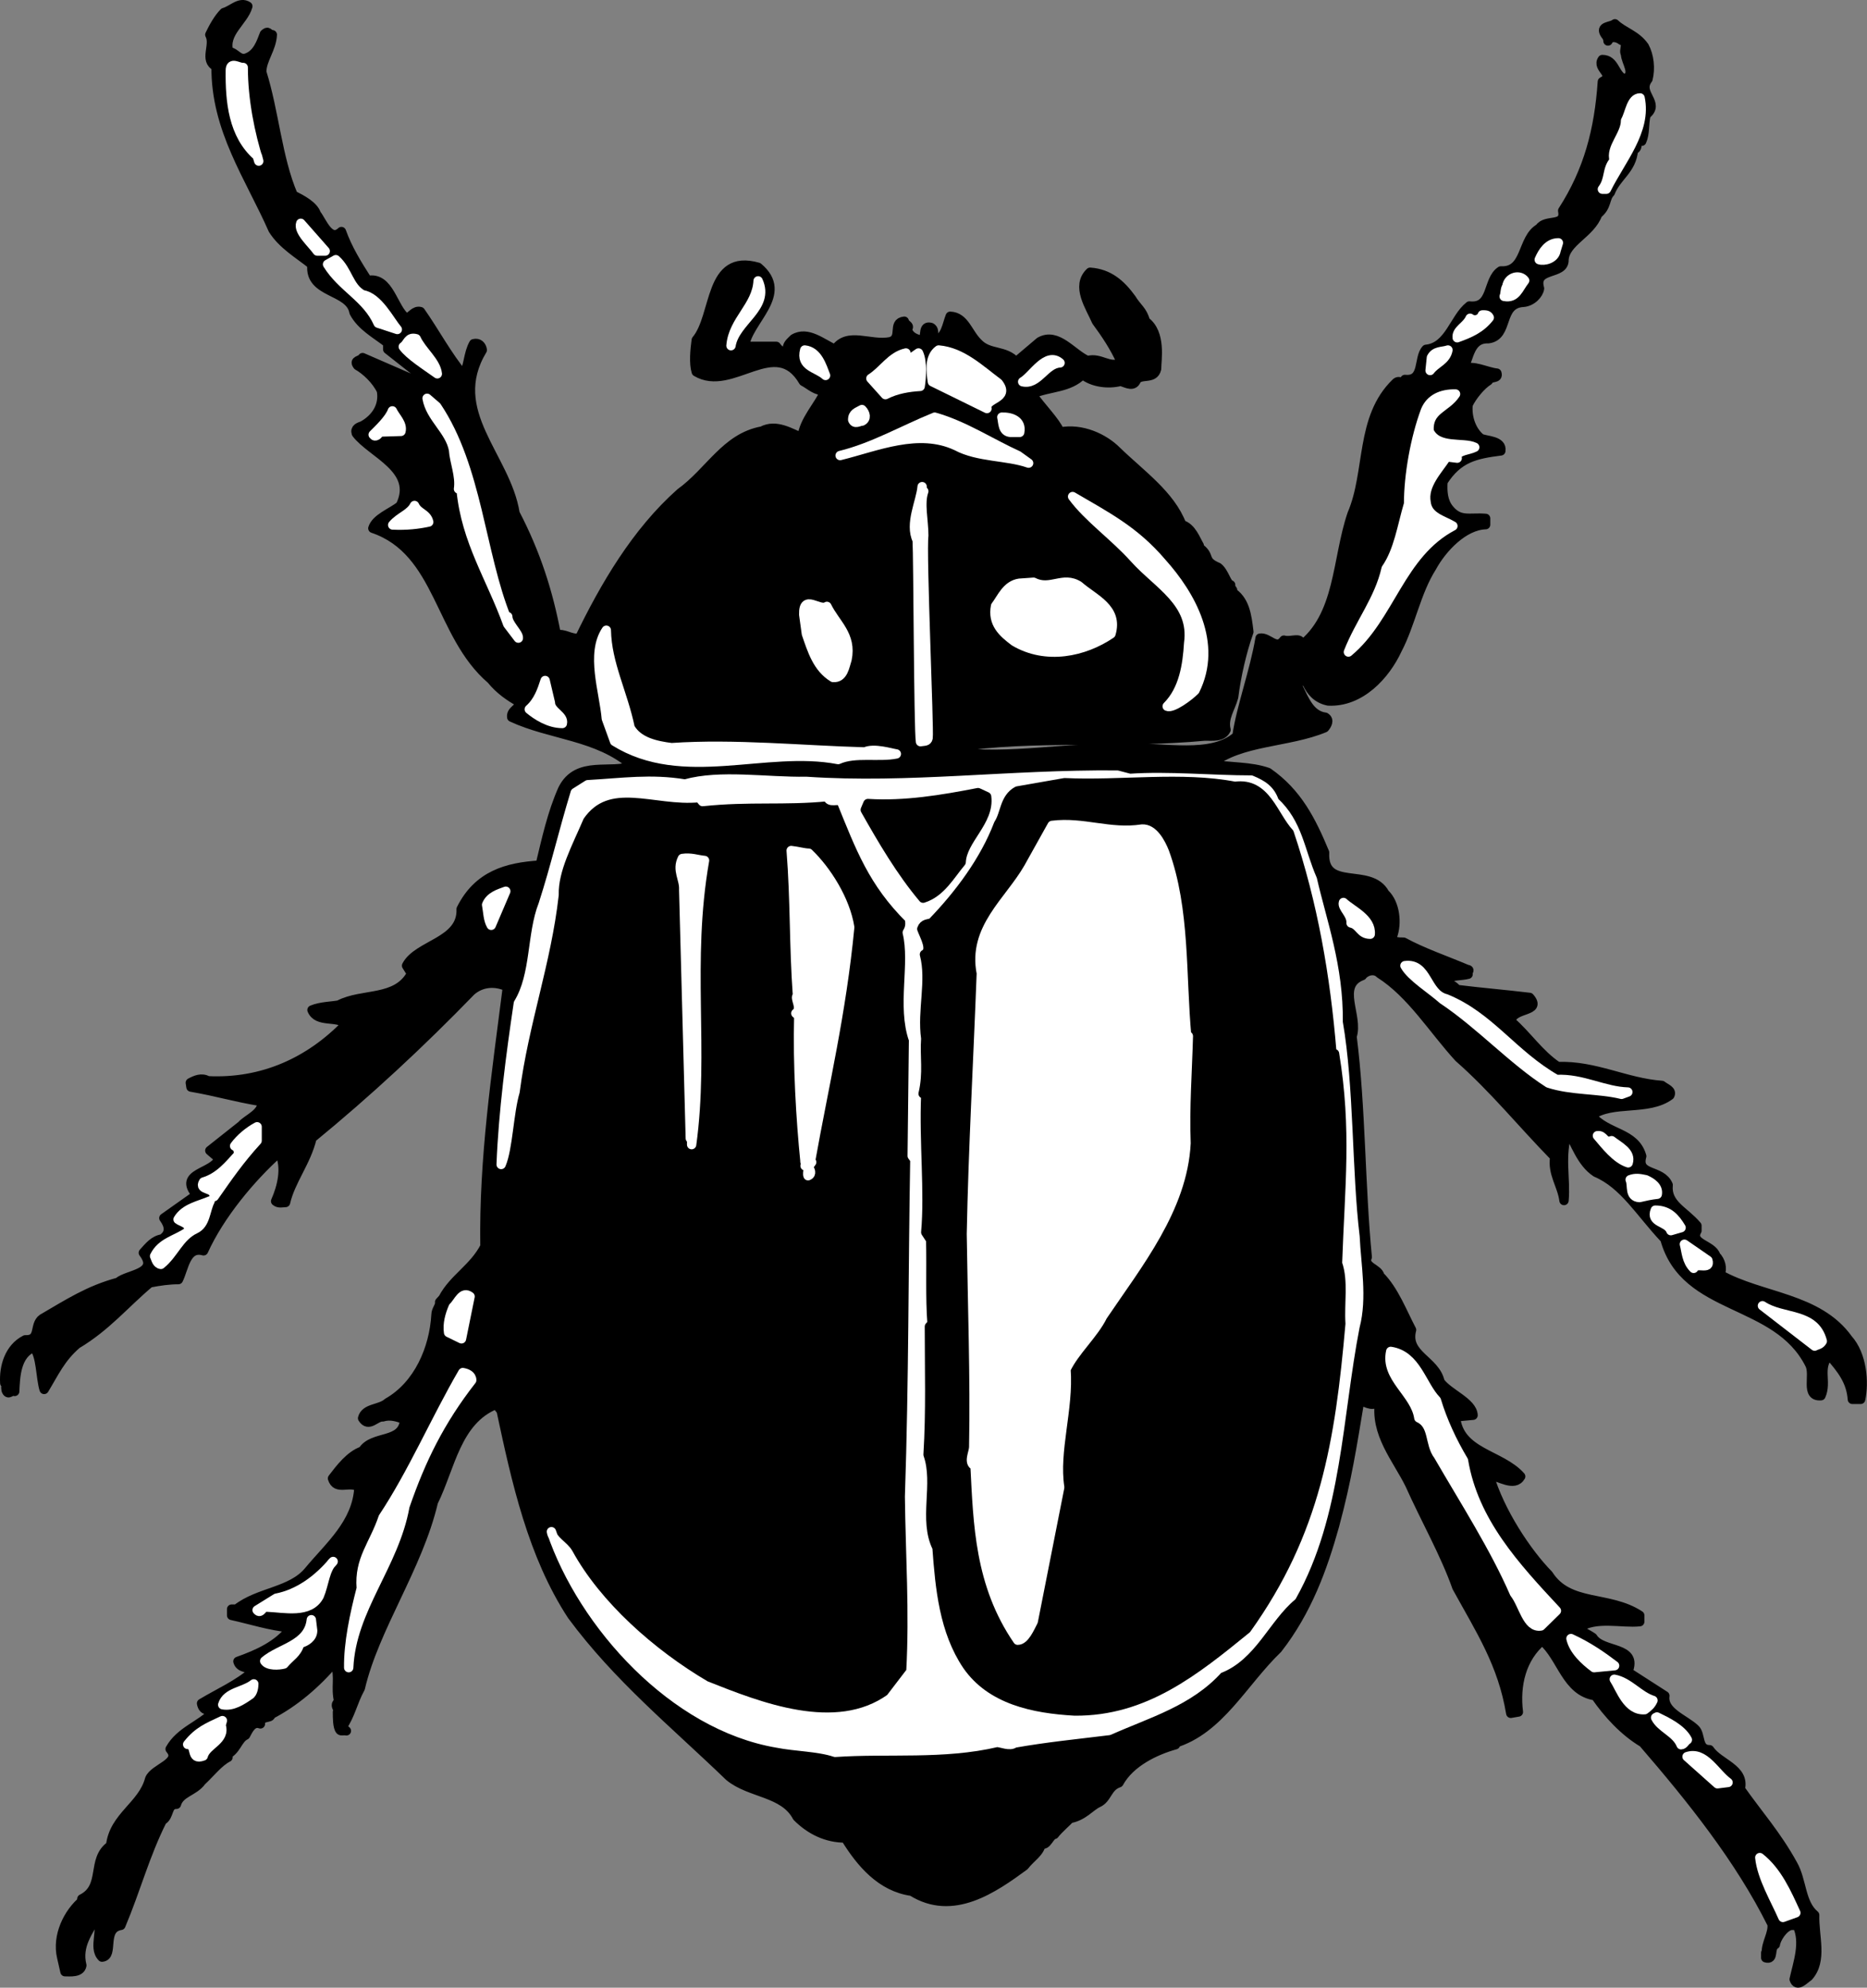 <svg xmlns="http://www.w3.org/2000/svg" xml:space="preserve" width="213.379" height="227.089" fill-rule="evenodd" stroke-linejoin="round" stroke-width="28.222" preserveAspectRatio="xMidYMid" version="1.2" viewBox="0 0 5645.655 6008.396"><rect x="0" y="0" width="5645.655" height="6008.396" fill="#808080" stroke="none"/><defs class="ClipPathGroup"><clipPath id="a" clipPathUnits="userSpaceOnUse"><path d="M0 0h21590v27940H0z"/></clipPath></defs><g class="SlideGroup"><g class="Slide" clip-path="url(#a)" transform="translate(-7972.542 -10967.041)"><g class="Page"><g class="com.sun.star.drawing.ClosedBezierShape"><path fill="none" d="M7986 10980h5620v5983H7986z" class="BoundingBox"/><path d="M8607 11072c17 32-19 77 19 96-2 190 102 334 172 493 29 46 78 74 118 106-10 89 115 74 127 144 22 42 66 65 102 93v19l99 78-14 17-161-70c-7 11-28 7-15 24 25 14 57 44 72 76 8 46-17 84-57 106-11 4-24 8-19 23 46 61 188 108 133 219-27 21-74 38-83 68 204 69 199 321 358 457 26 32 55 51 87 70-2 19-28 23-25 44 118 55 260 55 364 146-60 28-165-19-210 72-32 72-49 150-68 229-101 6-188 31-239 133 4 100-131 106-165 171l15 24c-45 84-148 57-220 95-21 4-55 4-81 15 17 40 74 17 104 42-110 114-252 180-419 172-19-11-38-2-53 6l2 13c85 15 125 29 214 44 6 34-45 53-61 72l-96 76 28 24c-17 46-127 42-68 110l-99 70c17 23 21 46-5 63-25 4-40 23-57 42 49 64-48 64-76 89-89 24-150 64-229 110-27 19-4 66-52 64-49 25-65 82-62 131l9 6c-9 3-5 11-5 15 7 19 15-2 26 4 2-44 4-112 57-133 23 21 21 93 32 127 31-51 50-95 99-137 89-53 144-121 220-185 30-6 60-10 87-10 17-34 23-102 76-87 49-108 142-220 229-298 23 46 8 105-11 148 9 8 21 4 30 4 15-66 63-123 80-195 165-135 328-286 481-444 32-28 74-30 110-13-34 267-72 519-68 785-34 66-95 96-127 157l-10 11c2 12-11 23-11 38-6 103-53 213-146 266-23 21-68 15-76 47 19 30 40-6 61-4 23-7 45 0 66 8-4 74-96 45-127 95-38 13-68 53-91 83 12 39 53 6 80 27-6 109-89 177-152 253-53 64-151 62-218 115h-15v19c63 14 112 31 180 38-40 53-102 80-161 101 6 22 32 17 49 28-51 44-104 66-159 99 2 11 8 22 23 19 4 0 13-4 15 5-42 44-102 59-133 114 36 42-49 57-62 91-21 80-108 112-118 201-60 42-15 125-87 161l4 4c-46 38-80 108-65 172l10 44c15 0 47 4 51-19-15-61 21-102 44-148 24 38-12 93 17 123 38-3-2-87 57-96 47-112 72-211 125-317 24-13 13-49 43-49 10-36 53-38 76-70 27-25 51-57 80-72l-8-6c34-13 36-49 61-61 9-17 21-43 45-34-2-26 34-15 31-28 70-36 138-93 195-161 15 58 0 72 11 123-21 9 12 34-4 30 0 17 0 46 8 55 4 4 8 0 19 2l-13-11c26-38 32-76 55-118 43-184 174-364 221-563 52-105 69-247 190-295l15 19c46 216 95 437 214 619 139 188 309 326 476 487 63 52 165 46 205 122 40 40 89 64 146 64 47 76 108 148 201 161 124 78 247-9 340-77 19-25 47-40 51-67 17 10 25-26 40-28 11-15 40-40 47-48 40-7 61-36 84-47 30-13 28-49 64-61 34-62 110-98 171-115l-4-4c138-42 207-184 313-286 89-114 136-243 172-372 38-141 53-240 76-378 17 2 34 19 53 6l8-6c-17 99 53 176 91 254 47 105 106 208 142 310 72 131 138 231 163 381l23-4c-10-81 9-163 72-216 60 51 72 154 161 167 38 55 87 108 144 142 146 169 292 351 390 548 4 28-19 59-17 87h-2v15c27 8 10-30 29-40 2-17 24-53 47-58h19c25 51 2 113-9 163 9 26 30 0 43-8 44-49 17-121 19-186-43-36-38-104-66-153-49-89-104-150-159-228 15-62-65-77-93-119-38 0-25-46-44-63-32-30-98-51-91-100l-112-72c33-80-77-57-106-104-17-12-28-14-43-29 51-36 132-13 185-19v-19c-94-62-214-26-276-123-65-66-148-191-180-302 32 5 77 38 96 5-60-68-187-70-197-180l53-5c-2-40-74-65-100-101-14-66-106-81-86-157-28-53-53-120-96-163-4-23-51-27-38-57-21-216-19-455-46-667 21-61-49-154 31-184 9-13 36-23 53-6 96 61 161 169 239 254 106 93 191 199 290 300-8 51 22 85 28 132 6-66-13-134 11-210 23 34 40 95 86 125 85 36 134 123 208 201 61 222 338 180 438 379 17 32-15 99 34 95 19-42-11-85 25-123 38 43 66 79 70 134h25c11-51 5-134-38-182-91-127-262-125-387-195 8-19 2-42-13-57-10-34-80-36-57-76v-15c-38-45-93-64-87-123-21-49-97-27-80-87-21-74-104-65-152-123 63-46 171-12 237-61 8-15-13-21-24-30-110-8-201-61-315-57-57-38-93-95-142-137 6-43 97-26 57-72-74-9-148-15-220-24-10-14-25-16-36-29 17-15 47-11 70-17-6-6 11-13-4-15-64-27-134-51-191-82-15 0-38 0-34-17 15-39 9-100-23-130-44-82-188-4-182-124-40-96-82-180-171-242-53-19-117-15-172-25 87-72 233-64 343-110 6-7 17-23 2-32-46-6-63-53-82-91 6-30-32-76 4-85 13 38 19 113 87 127 97 5 173-78 209-156 40-76 57-174 104-248 32-59 97-127 163-129v-19c-49-4-78 11-110-28-19-23-21-53-19-83 46-72 97-83 175-93 5-32-44-30-61-38-27-22-42-62-38-102 13-27 40-59 61-72 7-15 32-4 26-23-34-4-70-26-102-13 19-32 19-93 76-91 64-8 30-106 106-110 26-2 47-25 49-42-19-66 76-38 74-87 4-55 80-78 102-138 29-23 21-48 38-65 19-49 65-68 70-129 21-5 0-34 25-26 11-25 6-49 13-80 46-36-28-64 6-108 8-32 4-70-11-98-25-36-63-44-89-69-12 10-48 6-29 33 6 7 8 13 8 19 7-16 28-12 41-2 23 7 4 30 12 41 0 25 34 63-4 76-30-13-28-59-66-59-19 27 41 46 0 67-10 146-42 269-120 390 10 51-51 23-70 53-55 31-38 133-117 129-42 27-23 114-95 106-46 36-61 124-131 131-25 27-4 97-64 91-8 17-16 0-27 10-110 106-78 269-133 397-47 138-36 309-157 400 11-34-28-12-49-19-23 32-46-10-72-6-17 101-57 207-70 296-76 68-224 32-319 38-195-8-368 34-540 9l11-13c224-36 495-10 751-34 23 0 53 4 64-19-9-36 14-65 23-99 8-64 25-138 46-197-6-51-12-98-55-123l5-4c4 4-7-7-5-15-12-2-19-38-38-53-50-21-19-34-59-61l2-5c-10-16-23-55-53-63-34-90-125-153-197-223-38-38-105-70-171-57-15-34-55-72-85-115 55-23 112-17 153-59 31 25 78 30 114 21 11 0 36 19 47 0 10-27 55-2 63-38 0-27 15-108-34-144-8-32-25-40-42-68-32-44-68-76-125-80-44 42 0 104 19 148 28 38 55 78 76 125-38 19-63-17-103-6-47-21-91-87-144-57l-72 61c-34-38-81-21-115-57-31-30-40-79-84-81-11 28-13 62-47 77-9-13 4-34-11-43-26-8-15 26-24 38-17 0-44-10-48-34 12-10-11-14-9-23-38 4-4 51-42 62-62 12-129-32-167 23-39-17-83-57-125-32-11 11-22 19-19 34-13 13-28-2-34-11h-96c9-78 138-158 41-239-151-44-125 146-187 220-4 30-8 70 0 96 108 65 240-115 324 29 21 11 38 30 66 28-17 42-66 91-70 142-34-13-78-43-121-20-110 20-158 123-247 187-134 119-229 282-305 439-28 4-47-17-70-9-25-133-63-249-125-368-27-172-211-308-99-494-2-13-11-23-26-19-17 30-15 68-31 95-49-59-87-131-130-192-17-5-27 14-42 21-42-30-51-129-118-115-32-50-60-95-79-148-36 34-59-32-76-53-8-25-44-44-70-57-48-112-57-252-95-372 0-38 30-70 32-113-15-2-11-14-24-2-10 26-21 60-53 72-25 9-33-17-55-19-16-57 45-91 58-137-24-16-47 12-72 19-17 17-32 44-43 67z"/><path fill="none" stroke="#000" d="M8607 11072c17 32-19 77 19 96-2 190 102 334 172 493 29 46 78 74 118 106-10 89 115 74 127 144 22 42 66 65 102 93v19l99 78-14 17-161-70c-7 11-28 7-15 24 25 14 57 44 72 76 8 46-17 84-57 106-11 4-24 8-19 23 46 61 188 108 133 219-27 21-74 38-83 68 204 69 199 321 358 457 26 32 55 51 87 70-2 19-28 23-25 44 118 55 260 55 364 146-60 28-165-19-210 72-32 72-49 150-68 229-101 6-188 31-239 133 4 100-131 106-165 171l15 24c-45 84-148 57-220 95-21 4-55 4-81 15 17 40 74 17 104 42-110 114-252 180-419 172-19-11-38-2-53 6l2 13c85 15 125 29 214 44 6 34-45 53-61 72l-96 76 28 24c-17 46-127 42-68 110l-99 70c17 23 21 46-5 63-25 4-40 23-57 42 49 64-48 64-76 89-89 24-150 64-229 110-27 19-4 66-52 64-49 25-65 82-62 131l9 6c-9 3-5 11-5 15 7 19 15-2 26 4 2-44 4-112 57-133 23 21 21 93 32 127 31-51 50-95 99-137 89-53 144-121 220-185 30-6 60-10 87-10 17-34 23-102 76-87 49-108 142-220 229-298 23 46 8 105-11 148 9 8 21 4 30 4 15-66 63-123 80-195 165-135 328-286 481-444 32-28 74-30 110-13-34 267-72 519-68 785-34 66-95 96-127 157l-10 11c2 12-11 23-11 38-6 103-53 213-146 266-23 21-68 15-76 47 19 30 40-6 61-4 23-7 45 0 66 8-4 74-96 45-127 95-38 13-68 53-91 83 12 39 53 6 80 27-6 109-89 177-152 253-53 64-151 62-218 115h-15v19c63 14 112 31 180 38-40 53-102 80-161 101 6 22 32 17 49 28-51 44-104 66-159 99 2 11 8 22 23 19 4 0 13-4 15 5-42 44-102 59-133 114 36 42-49 57-62 91-21 80-108 112-118 201-60 42-15 125-87 161l4 4c-46 38-80 108-65 172l10 44c15 0 47 4 51-19-15-61 21-102 44-148 24 38-12 93 17 123 38-3-2-87 57-96 47-112 72-211 125-317 24-13 13-49 43-49 10-36 53-38 76-70 27-25 51-57 80-72l-8-6c34-13 36-49 61-61 9-17 21-43 45-34-2-26 34-15 31-28 70-36 138-93 195-161 15 58 0 72 11 123-21 9 12 34-4 30 0 17 0 46 8 55 4 4 8 0 19 2l-13-11c26-38 32-76 55-118 43-184 174-364 221-563 52-105 69-247 190-295l15 19c46 216 95 437 214 619 139 188 309 326 476 487 63 52 165 46 205 122 40 40 89 64 146 64 47 76 108 148 201 161 124 78 247-9 340-77 19-25 47-40 51-67 17 10 25-26 40-28 11-15 40-40 47-48 40-7 61-36 84-47 30-13 28-49 64-61 34-62 110-98 171-115l-4-4c138-42 207-184 313-286 89-114 136-243 172-372 38-141 53-240 76-378 17 2 34 19 53 6l8-6c-17 99 53 176 91 254 47 105 106 208 142 310 72 131 138 231 163 381l23-4c-10-81 9-163 72-216 60 51 72 154 161 167 38 55 87 108 144 142 146 169 292 351 390 548 4 28-19 59-17 87h-2v15c27 8 10-30 29-40 2-17 24-53 47-58h19c25 51 2 113-9 163 9 26 30 0 43-8 44-49 17-121 19-186-43-36-38-104-66-153-49-89-104-150-159-228 15-62-65-77-93-119-38 0-25-46-44-63-32-30-98-51-91-100l-112-72c33-80-77-57-106-104-17-12-28-14-43-29 51-36 132-13 185-19v-19c-94-62-214-26-276-123-65-66-148-191-180-302 32 5 77 38 96 5-60-68-187-70-197-180l53-5c-2-40-74-65-100-101-14-66-106-81-86-157-28-53-53-120-96-163-4-23-51-27-38-57-21-216-19-455-46-667 21-61-49-154 31-184 9-13 36-23 53-6 96 61 161 169 239 254 106 93 191 199 290 300-8 51 22 85 28 132 6-66-13-134 11-210 23 34 40 95 86 125 85 36 134 123 208 201 61 222 338 180 438 379 17 32-15 99 34 95 19-42-11-85 25-123 38 43 66 79 70 134h25c11-51 5-134-38-182-91-127-262-125-387-195 8-19 2-42-13-57-10-34-80-36-57-76v-15c-38-45-93-64-87-123-21-49-97-27-80-87-21-74-104-65-152-123 63-46 171-12 237-61 8-15-13-21-24-30-110-8-201-61-315-57-57-38-93-95-142-137 6-43 97-26 57-72-74-9-148-15-220-24-10-14-25-16-36-29 17-15 47-11 70-17-6-6 11-13-4-15-64-27-134-51-191-82-15 0-38 0-34-17 15-39 9-100-23-130-44-82-188-4-182-124-40-96-82-180-171-242-53-19-117-15-172-25 87-72 233-64 343-110 6-7 17-23 2-32-46-6-63-53-82-91 6-30-32-76 4-85 13 38 19 113 87 127 97 5 173-78 209-156 40-76 57-174 104-248 32-59 97-127 163-129v-19c-49-4-78 11-110-28-19-23-21-53-19-83 46-72 97-83 175-93 5-32-44-30-61-38-27-22-42-62-38-102 13-27 40-59 61-72 7-15 32-4 26-23-34-4-70-26-102-13 19-32 19-93 76-91 64-8 30-106 106-110 26-2 47-25 49-42-19-66 76-38 74-87 4-55 80-78 102-138 29-23 21-48 38-65 19-49 65-68 70-129 21-5 0-34 25-26 11-25 6-49 13-80 46-36-28-64 6-108 8-32 4-70-11-98-25-36-63-44-89-69-12 10-48 6-29 33 6 7 8 13 8 19 7-16 28-12 41-2 23 7 4 30 12 41 0 25 34 63-4 76-30-13-28-59-66-59-19 27 41 46 0 67-10 146-42 269-120 390 10 51-51 23-70 53-55 31-38 133-117 129-42 27-23 114-95 106-46 36-61 124-131 131-25 27-4 97-64 91-8 17-16 0-27 10-110 106-78 269-133 397-47 138-36 309-157 400 11-34-28-12-49-19-23 32-46-10-72-6-17 101-57 207-70 296-76 68-224 32-319 38-195-8-368 34-540 9l11-13c224-36 495-10 751-34 23 0 53 4 64-19-9-36 14-65 23-99 8-64 25-138 46-197-6-51-12-98-55-123l5-4c4 4-7-7-5-15-12-2-19-38-38-53-50-21-19-34-59-61l2-5c-10-16-23-55-53-63-34-90-125-153-197-223-38-38-105-70-171-57-15-34-55-72-85-115 55-23 112-17 153-59 31 25 78 30 114 21 11 0 36 19 47 0 10-27 55-2 63-38 0-27 15-108-34-144-8-32-25-40-42-68-32-44-68-76-125-80-44 42 0 104 19 148 28 38 55 78 76 125-38 19-63-17-103-6-47-21-91-87-144-57l-72 61c-34-38-81-21-115-57-31-30-40-79-84-81-11 28-13 62-47 77-9-13 4-34-11-43-26-8-15 26-24 38-17 0-44-10-48-34 12-10-11-14-9-23-38 4-4 51-42 62-62 12-129-32-167 23-39-17-83-57-125-32-11 11-22 19-19 34-13 13-28-2-34-11h-96c9-78 138-158 41-239-151-44-125 146-187 220-4 30-8 70 0 96 108 65 240-115 324 29 21 11 38 30 66 28-17 42-66 91-70 142-34-13-78-43-121-20-110 20-158 123-247 187-134 119-229 282-305 439-28 4-47-17-70-9-25-133-63-249-125-368-27-172-211-308-99-494-2-13-11-23-26-19-17 30-15 68-31 95-49-59-87-131-130-192-17-5-27 14-42 21-42-30-51-129-118-115-32-50-60-95-79-148-36 34-59-32-76-53-8-25-44-44-70-57-48-112-57-252-95-372 0-38 30-70 32-113-15-2-11-14-24-2-10 26-21 60-53 72-25 9-33-17-55-19-16-57 45-91 58-137-24-16-47 12-72 19-17 17-32 44-43 67z"/></g><g class="com.sun.star.drawing.ClosedBezierShape"><path fill="none" d="M8668 11164h89v292h-89z" class="BoundingBox"/><path fill="#fff" d="m8751 11439 4 15c-26-81-47-185-47-283-13 2-39-20-39 9-1 93 8 195 82 259z"/><path fill="none" stroke="#fff" d="m8751 11439 4 15c-26-81-47-185-47-283-13 2-39-20-39 9-1 93 8 195 82 259z"/></g><g class="com.sun.star.drawing.ClosedBezierShape"><path fill="none" d="M12817 11262h120v279h-120z" class="BoundingBox"/><path fill="#fff" d="M12888 11332c0 43-47 82-34 120-24 27-13 57-36 87h12c44-89 123-177 102-276-27 0-31 46-44 69z"/><path fill="none" stroke="#fff" d="M12888 11332c0 43-47 82-34 120-24 27-13 57-36 87h12c44-89 123-177 102-276-27 0-31 46-44 69z"/></g><g class="com.sun.star.drawing.ClosedBezierShape"><path fill="none" d="M8880 11641h78v87h-78z" class="BoundingBox"/><path fill="#fff" d="M8932 11726h24l-74-84c-9 24 33 60 50 84z"/><path fill="none" stroke="#fff" d="M8932 11726h24l-74-84c-9 24 33 60 50 84z"/></g><g class="com.sun.star.drawing.ClosedBezierShape"><path fill="none" d="M12626 11700h61v56h-61z" class="BoundingBox"/><path fill="#fff" d="M12627 11752c14 5 47-2 51-28l7-23c-31 0-48 28-58 51z"/><path fill="none" stroke="#fff" d="M12627 11752c14 5 47-2 51-28l7-23c-31 0-48 28-58 51z"/></g><g class="com.sun.star.drawing.ClosedBezierShape"><path fill="none" d="M8962 11751h214v214h-214z" class="BoundingBox"/><path fill="#fff" d="M8963 11766c44 71 119 101 153 178l58 19c-23-27-58-98-105-105-42-23-44-73-81-106z"/><path fill="none" stroke="#fff" d="M8963 11766c44 71 119 101 153 178l58 19c-23-27-58-98-105-105-42-23-44-73-81-106z"/></g><g class="com.sun.star.drawing.ClosedBezierShape"><path fill="none" d="M12520 11803h65v63h-65z" class="BoundingBox"/><path fill="#fff" d="M12529 11833c-6 8-4 22-8 30 36 7 43-24 62-48-15-20-50-11-54 18z"/><path fill="none" stroke="#fff" d="M12529 11833c-6 8-4 22-8 30 36 7 43-24 62-48-15-20-50-11-54 18z"/></g><g class="com.sun.star.drawing.ClosedBezierShape"><path fill="none" d="M10182 11815h93v199h-93z" class="BoundingBox"/><path fill="#fff" d="M10183 12012c12-75 119-115 82-196-4 77-76 119-82 196z"/><path fill="none" stroke="#fff" d="M10183 12012c12-75 119-115 82-196-4 77-76 119-82 196z"/></g><g class="com.sun.star.drawing.ClosedBezierShape"><path fill="none" d="M12378 11918h100v72h-100z" class="BoundingBox"/><path fill="#fff" d="M12418 11929c-11 25-42 35-39 59 39-14 71-28 97-61-4-9-13-8-21-8-5 14-24 20-37 10z"/><path fill="none" stroke="#fff" d="M12418 11929c-11 25-42 35-39 59 39-14 71-28 97-61-4-9-13-8-21-8-5 14-24 20-37 10z"/></g><g class="com.sun.star.drawing.ClosedBezierShape"><path fill="none" d="M9191 11989h106v110h-106z" class="BoundingBox"/><path fill="#fff" d="M9192 12015c19 26 68 57 103 82-4-37-47-69-64-106-25-7-25 15-39 24z"/><path fill="none" stroke="#fff" d="M9192 12015c19 26 68 57 103 82-4-37-47-69-64-106-25-7-25 15-39 24z"/></g><g class="com.sun.star.drawing.ClosedBezierShape"><path fill="none" d="M12296 12024h57v65h-57z" class="BoundingBox"/><path fill="#fff" d="m12301 12048-4 39c17-23 48-30 54-62-18 6-39 2-50 23z"/><path fill="none" stroke="#fff" d="m12301 12048-4 39c17-23 48-30 54-62-18 6-39 2-50 23z"/></g><g class="com.sun.star.drawing.ClosedBezierShape"><path fill="none" d="M10787 12024h216v180h-216z" class="BoundingBox"/><path fill="#fff" d="m10792 12121 165 81c-8-32 72-29 34-77-54-40-109-94-180-100-29 21-24 64-19 96z"/><path fill="none" stroke="#fff" d="m10792 12121 165 81c-8-32 72-29 34-77-54-40-109-94-180-100-29 21-24 64-19 96z"/></g><g class="com.sun.star.drawing.ClosedBezierShape"><path fill="none" d="M10403 12024h68v80h-68z" class="BoundingBox"/><path fill="#fff" d="M10406 12025c-14 51 37 53 63 77-11-28-24-73-63-77z"/><path fill="none" stroke="#fff" d="M10406 12025c-14 51 37 53 63 77-11-28-24-73-63-77z"/></g><g class="com.sun.star.drawing.ClosedBezierShape"><path fill="none" d="M10605 12033h156v129h-156z" class="BoundingBox"/><path fill="#fff" d="M10712 12034c-45 10-68 53-106 77l44 49c33-17 71-23 105-25 4-24 8-74-5-101l-33 23z"/><path fill="none" stroke="#fff" d="M10712 12034c-45 10-68 53-106 77l44 49c33-17 71-23 105-25 4-24 8-74-5-101l-33 23z"/></g><g class="com.sun.star.drawing.ClosedBezierShape"><path fill="none" d="M11064 12053h116v71h-116z" class="BoundingBox"/><path fill="#fff" d="M11065 12121c46 11 68-55 113-57-41-36-82 39-113 57z"/><path fill="none" stroke="#fff" d="M11065 12121c46 11 68-55 113-57-41-36-82 39-113 57z"/></g><g class="com.sun.star.drawing.ClosedBezierShape"><path fill="none" d="M12049 12157h385v783h-385z" class="BoundingBox"/><path fill="#fff" d="M12283 12208c-31 83-51 195-51 282-20 67-30 141-68 196-21 93-79 163-114 252 127-106 156-297 316-381-30-18-76-27-81-71-10-53 36-98 62-138l32 4-5-4c11-21 38-19 58-29-34-17-113 6-138-49-4-66 51-68 80-112-42-1-76 14-91 50z"/><path fill="none" stroke="#fff" d="M12283 12208c-31 83-51 195-51 282-20 67-30 141-68 196-21 93-79 163-114 252 127-106 156-297 316-381-30-18-76-27-81-71-10-53 36-98 62-138l32 4-5-4c11-21 38-19 58-29-34-17-113 6-138-49-4-66 51-68 80-112-42-1-76 14-91 50z"/></g><g class="com.sun.star.drawing.ClosedBezierShape"><path fill="none" d="M9263 12170h279v728h-279z" class="BoundingBox"/><path fill="#fff" d="M9344 12327c2 35 21 79 15 118l8 4c15 154 90 264 141 405l32 42c2-14-32-42-32-65l-4 4c-79-196-87-454-211-639l-29-25c10 59 69 97 80 156z"/><path fill="none" stroke="#fff" d="M9344 12327c2 35 21 79 15 118l8 4c15 154 90 264 141 405l32 42c2-14-32-42-32-65l-4 4c-79-196-87-454-211-639l-29-25c10 59 69 97 80 156z"/></g><g class="com.sun.star.drawing.ClosedBezierShape"><path fill="none" d="M10550 12204h41v42h-41z" class="BoundingBox"/><path fill="#fff" d="M10551 12236c6 15 20 4 28 4 15-7 11-24 0-35-14 8-28 11-28 31z"/><path fill="none" stroke="#fff" d="M10551 12236c6 15 20 4 28 4 15-7 11-24 0-35-14 8-28 11-28 31z"/></g><g class="com.sun.star.drawing.ClosedBezierShape"><path fill="none" d="M9100 12208h88v79h-88z" class="BoundingBox"/><path fill="#fff" d="M9101 12281c6 9 16 0 19-8l65-2c6-23-17-43-26-62-9 25-42 56-58 72z"/><path fill="none" stroke="#fff" d="M9101 12281c6 9 16 0 19-8l65-2c6-23-17-43-26-62-9 25-42 56-58 72z"/></g><g class="com.sun.star.drawing.ClosedBezierShape"><path fill="none" d="M11001 12227h58v49h-58z" class="BoundingBox"/><path fill="#fff" d="M11002 12228c4 18 2 44 26 46h28c7-36-26-47-54-46z"/><path fill="none" stroke="#fff" d="M11002 12228c4 18 2 44 26 46h28c7-36-26-47-54-46z"/></g><g class="com.sun.star.drawing.ClosedBezierShape"><path fill="none" d="M10512 12227h573v142h-573z" class="BoundingBox"/><path fill="#fff" d="M10513 12344c110-27 237-83 352-29 65 35 152 29 218 52l-32-23c-78-35-163-91-252-116-96 39-187 92-286 116z"/><path fill="none" stroke="#fff" d="M10513 12344c110-27 237-83 352-29 65 35 152 29 218 52l-32-23c-78-35-163-91-252-116-96 39-187 92-286 116z"/></g><g class="com.sun.star.drawing.ClosedBezierShape"><path fill="none" d="M10737 12437h45v774h-45z" class="BoundingBox"/><path fill="#fff" d="M10746 12600c3 43 4 571 10 609 11-2 21 0 23-11 4-25-20-559-13-612 0-45-13-98 0-134h-5v-14c-4 46-39 112-15 162z"/><path fill="none" stroke="#fff" d="M10746 12600c3 43 4 571 10 609 11-2 21 0 23-11 4-25-20-559-13-612 0-45-13-98 0-134h-5v-14c-4 46-39 112-15 162z"/></g><g class="com.sun.star.drawing.ClosedBezierShape"><path fill="none" d="M11215 12467h399v638h-399z" class="BoundingBox"/><path fill="#fff" d="M11403 12655c72 80 181 133 164 256-4 66-15 141-65 191 16 7 65-29 84-48 70-141-11-287-101-387-82-96-165-138-269-199 48 65 125 118 187 187z"/><path fill="none" stroke="#fff" d="M11403 12655c72 80 181 133 164 256-4 66-15 141-65 191 16 7 65-29 84-48 70-141-11-287-101-387-82-96-165-138-269-199 48 65 125 118 187 187z"/></g><g class="com.sun.star.drawing.ClosedBezierShape"><path fill="none" d="M9159 12494h112v63h-112z" class="BoundingBox"/><path fill="#fff" d="M9160 12554c41 2 77-2 109-9-6-26-32-26-43-50-13 26-45 34-66 59z"/><path fill="none" stroke="#fff" d="M9160 12554c41 2 77-2 109-9-6-26-32-26-43-50-13 26-45 34-66 59z"/></g><g class="com.sun.star.drawing.ClosedBezierShape"><path fill="none" d="M10980 12726h358v215h-358z" class="BoundingBox"/><path fill="#fff" d="M11055 12730c-39 6-53 44-72 69-10 52 21 80 57 107 96 57 211 32 292-23 23-77-51-105-97-145-48-31-86 15-137-11z"/><path fill="none" stroke="#fff" d="M11055 12730c-39 6-53 44-72 69-10 52 21 80 57 107 96 57 211 32 292-23 23-77-51-105-97-145-48-31-86 15-137-11z"/></g><g class="com.sun.star.drawing.ClosedBezierShape"><path fill="none" d="M10402 12792h137v225h-137z" class="BoundingBox"/><path fill="#fff" d="M10411 12883c17 49 33 103 81 132 31 2 35-34 42-55 15-73-35-107-61-160-23 16-72-40-70 25z"/><path fill="none" stroke="#fff" d="M10411 12883c17 49 33 103 81 132 31 2 35-34 42-55 15-73-35-107-61-160-23 16-72-40-70 25z"/></g><g class="com.sun.star.drawing.ClosedBezierShape"><path fill="none" d="M9782 12871h903v402h-903z" class="BoundingBox"/><path fill="#fff" d="m9806 13139 25 69c207 129 456 13 676 55 51-23 123-6 176-17-15-2-68-19-95-6-187-5-393-26-585-13-47-6-100-17-125-60-22-106-70-193-72-295-48 71-7 185 0 267z"/><path fill="none" stroke="#fff" d="m9806 13139 25 69c207 129 456 13 676 55 51-23 123-6 176-17-15-2-68-19-95-6-187-5-393-26-585-13-47-6-100-17-125-60-22-106-70-193-72-295-48 71-7 185 0 267z"/></g><g class="com.sun.star.drawing.ClosedBezierShape"><path fill="none" d="M9572 13023h104v133h-104z" class="BoundingBox"/><path fill="#fff" d="M9573 13111c23 19 60 43 100 43 6-24-36-36-36-62l-16-68c-10 31-21 63-48 87z"/><path fill="none" stroke="#fff" d="M9573 13111c23 19 60 43 100 43 6-24-36-36-36-62l-16-68c-10 31-21 63-48 87z"/></g><g class="com.sun.star.drawing.ClosedBezierShape"><path fill="none" d="M9487 13309h2596v2957H9487z" class="BoundingBox"/><path fill="#fff" d="M10411 13329c-122 2-260-22-367 8-103-17-188-4-294 2l-38 24c-38 125-59 220-97 338-36 91-22 212-75 299-23 154-46 330-52 487 21-49 23-155 42-220 27-208 95-390 118-595-2-76 43-157 77-237 86-126 228-43 362-57l10 12c143-15 247-2 378-15 4 22 32 5 42 15 57 140 95 244 206 354 2 17 2 27-7 42 23 95-17 222 19 324l-4 351 8 11c-6 344-4 663-16 1019 2 176 14 347 4 529l-62 81c-165 118-398 25-559-39-165-97-329-243-415-400-13-23-47-38-51-65 95 281 370 586 683 639 55 11 124 11 175 28 159-11 328 8 489-30 13 0 40 13 53 2 97-17 180-25 286-38 119-53 242-87 331-186 102-38 142-153 222-220 138-246 138-544 191-815 23-87 4-185 0-272-24-199-17-453-51-648 2-169-49-305-78-432-38-87-43-169-115-235-12-36-36-51-70-65-116 0-251-13-367-5l-38-10c-328-3-628 40-940 19z"/><path fill="none" stroke="#fff" d="M10411 13329c-122 2-260-22-367 8-103-17-188-4-294 2l-38 24c-38 125-59 220-97 338-36 91-22 212-75 299-23 154-46 330-52 487 21-49 23-155 42-220 27-208 95-390 118-595-2-76 43-157 77-237 86-126 228-43 362-57l10 12c143-15 247-2 378-15 4 22 32 5 42 15 57 140 95 244 206 354 2 17 2 27-7 42 23 95-17 222 19 324l-4 351 8 11c-6 344-4 663-16 1019 2 176 14 347 4 529l-62 81c-165 118-398 25-559-39-165-97-329-243-415-400-13-23-47-38-51-65 95 281 370 586 683 639 55 11 124 11 175 28 159-11 328 8 489-30 13 0 40 13 53 2 97-17 180-25 286-38 119-53 242-87 331-186 102-38 142-153 222-220 138-246 138-544 191-815 23-87 4-185 0-272-24-199-17-453-51-648 2-169-49-305-78-432-38-87-43-169-115-235-12-36-36-51-70-65-116 0-251-13-367-5l-38-10c-328-3-628 40-940 19z"/></g><g class="com.sun.star.drawing.ClosedBezierShape"><path fill="none" d="M10759 13328h1273v2813h-1273z" class="BoundingBox"/><path d="M11049 13358c-40 22-36 68-57 100-42 110-118 212-201 298-12 5-25 2-31 19 8 22 33 64 8 77 21 80-8 169 4 254-4 55 7 103-8 167l8 4c-6 142 11 292 0 415l15 23c2 90-2 173 4 253l-8 9c0 129 4 256-4 387 31 89-15 197 27 281 9 123 21 252 91 356 72 104 200 131 325 138 212 2 364-121 520-248 209-292 254-569 285-923-4-61 9-129-10-182 8-234 29-403-9-634l-8-4c-19-231-57-449-129-663-49-53-70-154-164-141-161-31-345-3-515-11z"/><path fill="none" stroke="#000" d="M11049 13358c-40 22-36 68-57 100-42 110-118 212-201 298-12 5-25 2-31 19 8 22 33 64 8 77 21 80-8 169 4 254-4 55 7 103-8 167l8 4c-6 142 11 292 0 415l15 23c2 90-2 173 4 253l-8 9c0 129 4 256-4 387 31 89-15 197 27 281 9 123 21 252 91 356 72 104 200 131 325 138 212 2 364-121 520-248 209-292 254-569 285-923-4-61 9-129-10-182 8-234 29-403-9-634l-8-4c-19-231-57-449-129-663-49-53-70-154-164-141-161-31-345-3-515-11z"/></g><g class="com.sun.star.drawing.ClosedBezierShape"><path fill="none" d="M10588 13362h371v322h-371z" class="BoundingBox"/><path d="m10597 13396-8 19c52 92 107 186 175 267 54-17 82-70 115-109 3-68 87-123 77-198l-26-12c-108 21-221 40-333 33z"/><path fill="none" stroke="#000" d="m10597 13396-8 19c52 92 107 186 175 267 54-17 82-70 115-109 3-68 87-123 77-198l-26-12c-108 21-221 40-333 33z"/></g><g class="com.sun.star.drawing.ClosedBezierShape"><path fill="none" d="M10909 13459h659v2468h-659z" class="BoundingBox"/><path fill="#fff" d="M11082 13591c-59 102-169 182-142 318-10 266-25 531-30 788 3 218 11 432 7 644 0 17-18 48 4 57 9 175 13 358 129 527 21 0 36-36 47-57l80-405c-17-110 28-237 19-357 26-55 84-106 111-161 106-157 242-325 252-522-4-112 4-212 7-324h-5c-17-184-4-383-67-556-11-28-34-72-68-70-98 15-178-23-272-11z"/><path fill="none" stroke="#fff" d="M11082 13591c-59 102-169 182-142 318-10 266-25 531-30 788 3 218 11 432 7 644 0 17-18 48 4 57 9 175 13 358 129 527 21 0 36-36 47-57l80-405c-17-110 28-237 19-357 26-55 84-106 111-161 106-157 242-325 252-522-4-112 4-212 7-324h-5c-17-184-4-383-67-556-11-28-34-72-68-70-98 15-178-23-272-11z"/></g><g class="com.sun.star.drawing.ClosedBezierShape"><path fill="none" d="M10364 13537h180v986h-180z" class="BoundingBox"/><path fill="#fff" d="M10365 13538c12 152 8 285 19 438-11 8 16 38-5 54l9 8c-4 146 6 315 19 442-2-4 3-6 5-8 6 2 2 11 4 15l-9 4c16 2 5 21 9 30 13-5 7-19 0-26l11-15h-4c42-235 94-450 119-710-13-82-69-171-124-224-13 0-34-6-53-8z"/><path fill="none" stroke="#fff" d="M10365 13538c12 152 8 285 19 438-11 8 16 38-5 54l9 8c-4 146 6 315 19 442-2-4 3-6 5-8 6 2 2 11 4 15l-9 4c16 2 5 21 9 30 13-5 7-19 0-26l11-15h-4c42-235 94-450 119-710-13-82-69-171-124-224-13 0-34-6-53-8z"/></g><g class="com.sun.star.drawing.ClosedBezierShape"><path fill="none" d="M10028 13560h77v869h-77z" class="BoundingBox"/><path fill="#fff" d="M10036 13562c-18 36 6 61 4 95l20 751h4v19c39-284-15-551 39-859-22-2-41-10-67-6z"/><path fill="none" stroke="#fff" d="M10036 13562c-18 36 6 61 4 95l20 751h4v19c39-284-15-551 39-859-22-2-41-10-67-6z"/></g><g class="com.sun.star.drawing.ClosedBezierShape"><path fill="none" d="M9443 13660h61v106h-61z" class="BoundingBox"/><path fill="#fff" d="M9444 13702c4 21 4 45 14 62l44-103c-22 8-48 16-58 41z"/><path fill="none" stroke="#fff" d="M9444 13702c4 21 4 45 14 62l44-103c-22 8-48 16-58 41z"/></g><g class="com.sun.star.drawing.ClosedBezierShape"><path fill="none" d="M12033 13694h85v99h-85z" class="BoundingBox"/><path fill="#fff" d="M12058 13757c27 6 27 34 58 34 4-47-54-71-81-96-5 16 25 35 23 62z"/><path fill="none" stroke="#fff" d="M12058 13757c27 6 27 34 58 34 4-47-54-71-81-96-5 16 25 35 23 62z"/></g><g class="com.sun.star.drawing.ClosedBezierShape"><path fill="none" d="M12220 13884h677v393h-677z" class="BoundingBox"/><path fill="#fff" d="M12335 13988c114 76 211 183 320 253 70 23 151 17 221 34l19-7c-72-2-138-42-216-38-133-76-200-189-334-244-61-15-55-109-124-100 19 34 78 70 114 102z"/><path fill="none" stroke="#fff" d="M12335 13988c114 76 211 183 320 253 70 23 151 17 221 34l19-7c-72-2-138-42-216-38-133-76-200-189-334-244-61-15-55-109-124-100 19 34 78 70 114 102z"/></g><g class="com.sun.star.drawing.ClosedBezierShape"><path fill="none" d="M8584 14372h168v214h-168z" class="BoundingBox"/><path fill="#fff" d="M8682 14431c9 4 13 14 11 27-29 32-58 68-105 82-16 27 34 14 32 44 42-60 77-111 130-169v-42c-26 14-51 35-68 58z"/><path fill="none" stroke="#fff" d="M8682 14431c9 4 13 14 11 27-29 32-58 68-105 82-16 27 34 14 32 44 42-60 77-111 130-169v-42c-26 14-51 35-68 58z"/></g><g class="com.sun.star.drawing.ClosedBezierShape"><path fill="none" d="M12802 14399h98v85h-98z" class="BoundingBox"/><path fill="#fff" d="M12803 14400c24 28 56 70 93 82 10-32-27-49-50-67-24 9-22-18-43-15z"/><path fill="none" stroke="#fff" d="M12803 14400c24 28 56 70 93 82 10-32-27-49-50-67-24 9-22-18-43-15z"/></g><g class="com.sun.star.drawing.ClosedBezierShape"><path fill="none" d="M12901 14528h85v61h-85z" class="BoundingBox"/><path fill="#fff" d="M12902 14533c8 17-4 52 28 54 17-4 35-8 54-10 4-22-17-36-35-44-19-4-31-6-47 0z"/><path fill="none" stroke="#fff" d="M12902 14533c8 17-4 52 28 54 17-4 35-8 54-10 4-22-17-36-35-44-19-4-31-6-47 0z"/></g><g class="com.sun.star.drawing.ClosedBezierShape"><path fill="none" d="M8439 14596h171v195h-171z" class="BoundingBox"/><path fill="#fff" d="M8511 14653c9 8 42 12 29 38-37 25-79 31-100 73 4 8 6 23 19 25 40-32 55-84 104-107 32-15 30-56 45-85-32 14-76 21-97 56z"/><path fill="none" stroke="#fff" d="M8511 14653c9 8 42 12 29 38-37 25-79 31-100 73 4 8 6 23 19 25 40-32 55-84 104-107 32-15 30-56 45-85-32 14-76 21-97 56z"/></g><g class="com.sun.star.drawing.ClosedBezierShape"><path fill="none" d="M12974 14624h84v65h-84z" class="BoundingBox"/><path fill="#fff" d="M12978 14625c-16 39 37 34 47 62l31-9c-17-28-37-53-78-53z"/><path fill="none" stroke="#fff" d="M12978 14625c-16 39 37 34 47 62l31-9c-17-28-37-53-78-53z"/></g><g class="com.sun.star.drawing.ClosedBezierShape"><path fill="none" d="M13065 14727h75v76h-75z" class="BoundingBox"/><path fill="#fff" d="M13094 14801c8-20 52 7 43-24l-71-49c6 22 6 51 28 73z"/><path fill="none" stroke="#fff" d="M13094 14801c8-20 52 7 43-24l-71-49c6 22 6 51 28 73z"/></g><g class="com.sun.star.drawing.ClosedBezierShape"><path fill="none" d="M9327 14880h69v136h-69z" class="BoundingBox"/><path fill="#fff" d="m9329 14995 39 19 26-128c-24-18-35 17-51 32-10 23-18 51-14 77z"/><path fill="none" stroke="#fff" d="m9329 14995 39 19 26-128c-24-18-35 17-51 32-10 23-18 51-14 77z"/></g><g class="com.sun.star.drawing.ClosedBezierShape"><path fill="none" d="M13301 14913h184v125h-184z" class="BoundingBox"/><path fill="#fff" d="M13460 15036c7-4 17-4 23-15-23-88-119-66-181-107z"/><path fill="none" stroke="#fff" d="M13460 15036c7-4 17-4 23-15-23-88-119-66-181-107z"/></g><g class="com.sun.star.drawing.ClosedBezierShape"><path fill="none" d="M12175 15051h506v833h-506z" class="BoundingBox"/><path fill="#fff" d="M12178 15052c-18 80 74 126 85 201 46 21 31 78 59 114 80 138 170 278 230 416 27 34 38 106 80 99l47-46c-125-134-250-269-281-454-34-57-63-119-82-182-45-47-60-136-138-148z"/><path fill="none" stroke="#fff" d="M12178 15052c-18 80 74 126 85 201 46 21 31 78 59 114 80 138 170 278 230 416 27 34 38 106 80 99l47-46c-125-134-250-269-281-454-34-57-63-119-82-182-45-47-60-136-138-148z"/></g><g class="com.sun.star.drawing.ClosedBezierShape"><path fill="none" d="M9026 15115h375v895h-375z" class="BoundingBox"/><path fill="#fff" d="M9131 15554c-28 83-73 126-66 214-21 81-39 166-38 240 8-178 138-309 170-488 49-142 106-258 202-381 0-15-15-21-27-23-82 141-152 304-241 438z"/><path fill="none" stroke="#fff" d="M9131 15554c-28 83-73 126-66 214-21 81-39 166-38 240 8-178 138-309 170-488 49-142 106-258 202-381 0-15-15-21-27-23-82 141-152 304-241 438z"/></g><g class="com.sun.star.drawing.ClosedBezierShape"><path fill="none" d="M8749 15686h233v154h-233z" class="BoundingBox"/><path fill="#fff" d="m8808 15798-58 36c12 14 16-13 29-9 54 2 130 21 159-34 15-35 17-81 42-104-46 55-105 98-172 111z"/><path fill="none" stroke="#fff" d="m8808 15798-58 36c12 14 16-13 29-9 54 2 130 21 159-34 15-35 17-81 42-104-46 55-105 98-172 111z"/></g><g class="com.sun.star.drawing.ClosedBezierShape"><path fill="none" d="M8772 15862h148v140h-148z" class="BoundingBox"/><path fill="#fff" d="M8773 15988c10 15 43 13 58 9 19-23 40-32 48-62 18-5 39-17 39-39l-4-33c-8 77-94 85-141 125z"/><path fill="none" stroke="#fff" d="M8773 15988c10 15 43 13 58 9 19-23 40-32 48-62 18-5 39-17 39-39l-4-33c-8 77-94 85-141 125z"/></g><g class="com.sun.star.drawing.ClosedBezierShape"><path fill="none" d="M12722 15919h135v91h-135z" class="BoundingBox"/><path fill="#fff" d="M12723 15920c8 36 42 67 70 88l62-6c-38-29-80-58-132-82z"/><path fill="none" stroke="#fff" d="M12723 15920c8 36 42 67 70 88l62-6c-38-29-80-58-132-82z"/></g><g class="com.sun.star.drawing.ClosedBezierShape"><path fill="none" d="M12853 16042h120v95h-120z" class="BoundingBox"/><path fill="#fff" d="M12854 16043c19 29 40 96 92 92 12-9 19-15 25-28-42-13-73-56-117-64z"/><path fill="none" stroke="#fff" d="M12854 16043c19 29 40 96 92 92 12-9 19-15 25-28-42-13-73-56-117-64z"/></g><g class="com.sun.star.drawing.ClosedBezierShape"><path fill="none" d="M8645 16056h97v67h-97z" class="BoundingBox"/><path fill="#fff" d="M8646 16120c29 6 58-13 81-29 11-6 13-26 13-34-30 24-82 24-94 63z"/><path fill="none" stroke="#fff" d="M8646 16120c29 6 58-13 81-29 11-6 13-26 13-34-30 24-82 24-94 63z"/></g><g class="com.sun.star.drawing.ClosedBezierShape"><path fill="none" d="M12978 16156h99v87h-99z" class="BoundingBox"/><path fill="#fff" d="M12979 16159c16 32 62 45 77 82 8 0 12-11 19-15-17-33-63-55-92-69z"/><path fill="none" stroke="#fff" d="M12979 16159c16 32 62 45 77 82 8 0 12-11 19-15-17-33-63-55-92-69z"/></g><g class="com.sun.star.drawing.ClosedBezierShape"><path fill="none" d="M8539 16167h108v113h-108z" class="BoundingBox"/><path fill="#fff" d="M8540 16240c30 0 6 50 47 35 9-35 69-47 54-93l4-14c-45 21-73 32-105 72z"/><path fill="none" stroke="#fff" d="M8540 16240c30 0 6 50 47 35 9-35 69-47 54-93l4-14c-45 21-73 32-105 72z"/></g><g class="com.sun.star.drawing.ClosedBezierShape"><path fill="none" d="M13073 16273h127v88h-127z" class="BoundingBox"/><path fill="#fff" d="m13074 16277 92 82 32-4c-39-28-71-96-124-78z"/><path fill="none" stroke="#fff" d="m13074 16277 92 82 32-4c-39-28-71-96-124-78z"/></g><g class="com.sun.star.drawing.ClosedBezierShape"><path fill="none" d="M13293 16581h112v184h-112z" class="BoundingBox"/><path fill="#fff" d="m13364 16763 39-14c-28-61-56-125-109-167 6 60 47 128 70 181z"/><path fill="none" stroke="#fff" d="m13364 16763 39-14c-28-61-56-125-109-167 6 60 47 128 70 181z"/></g></g></g></g></svg>
